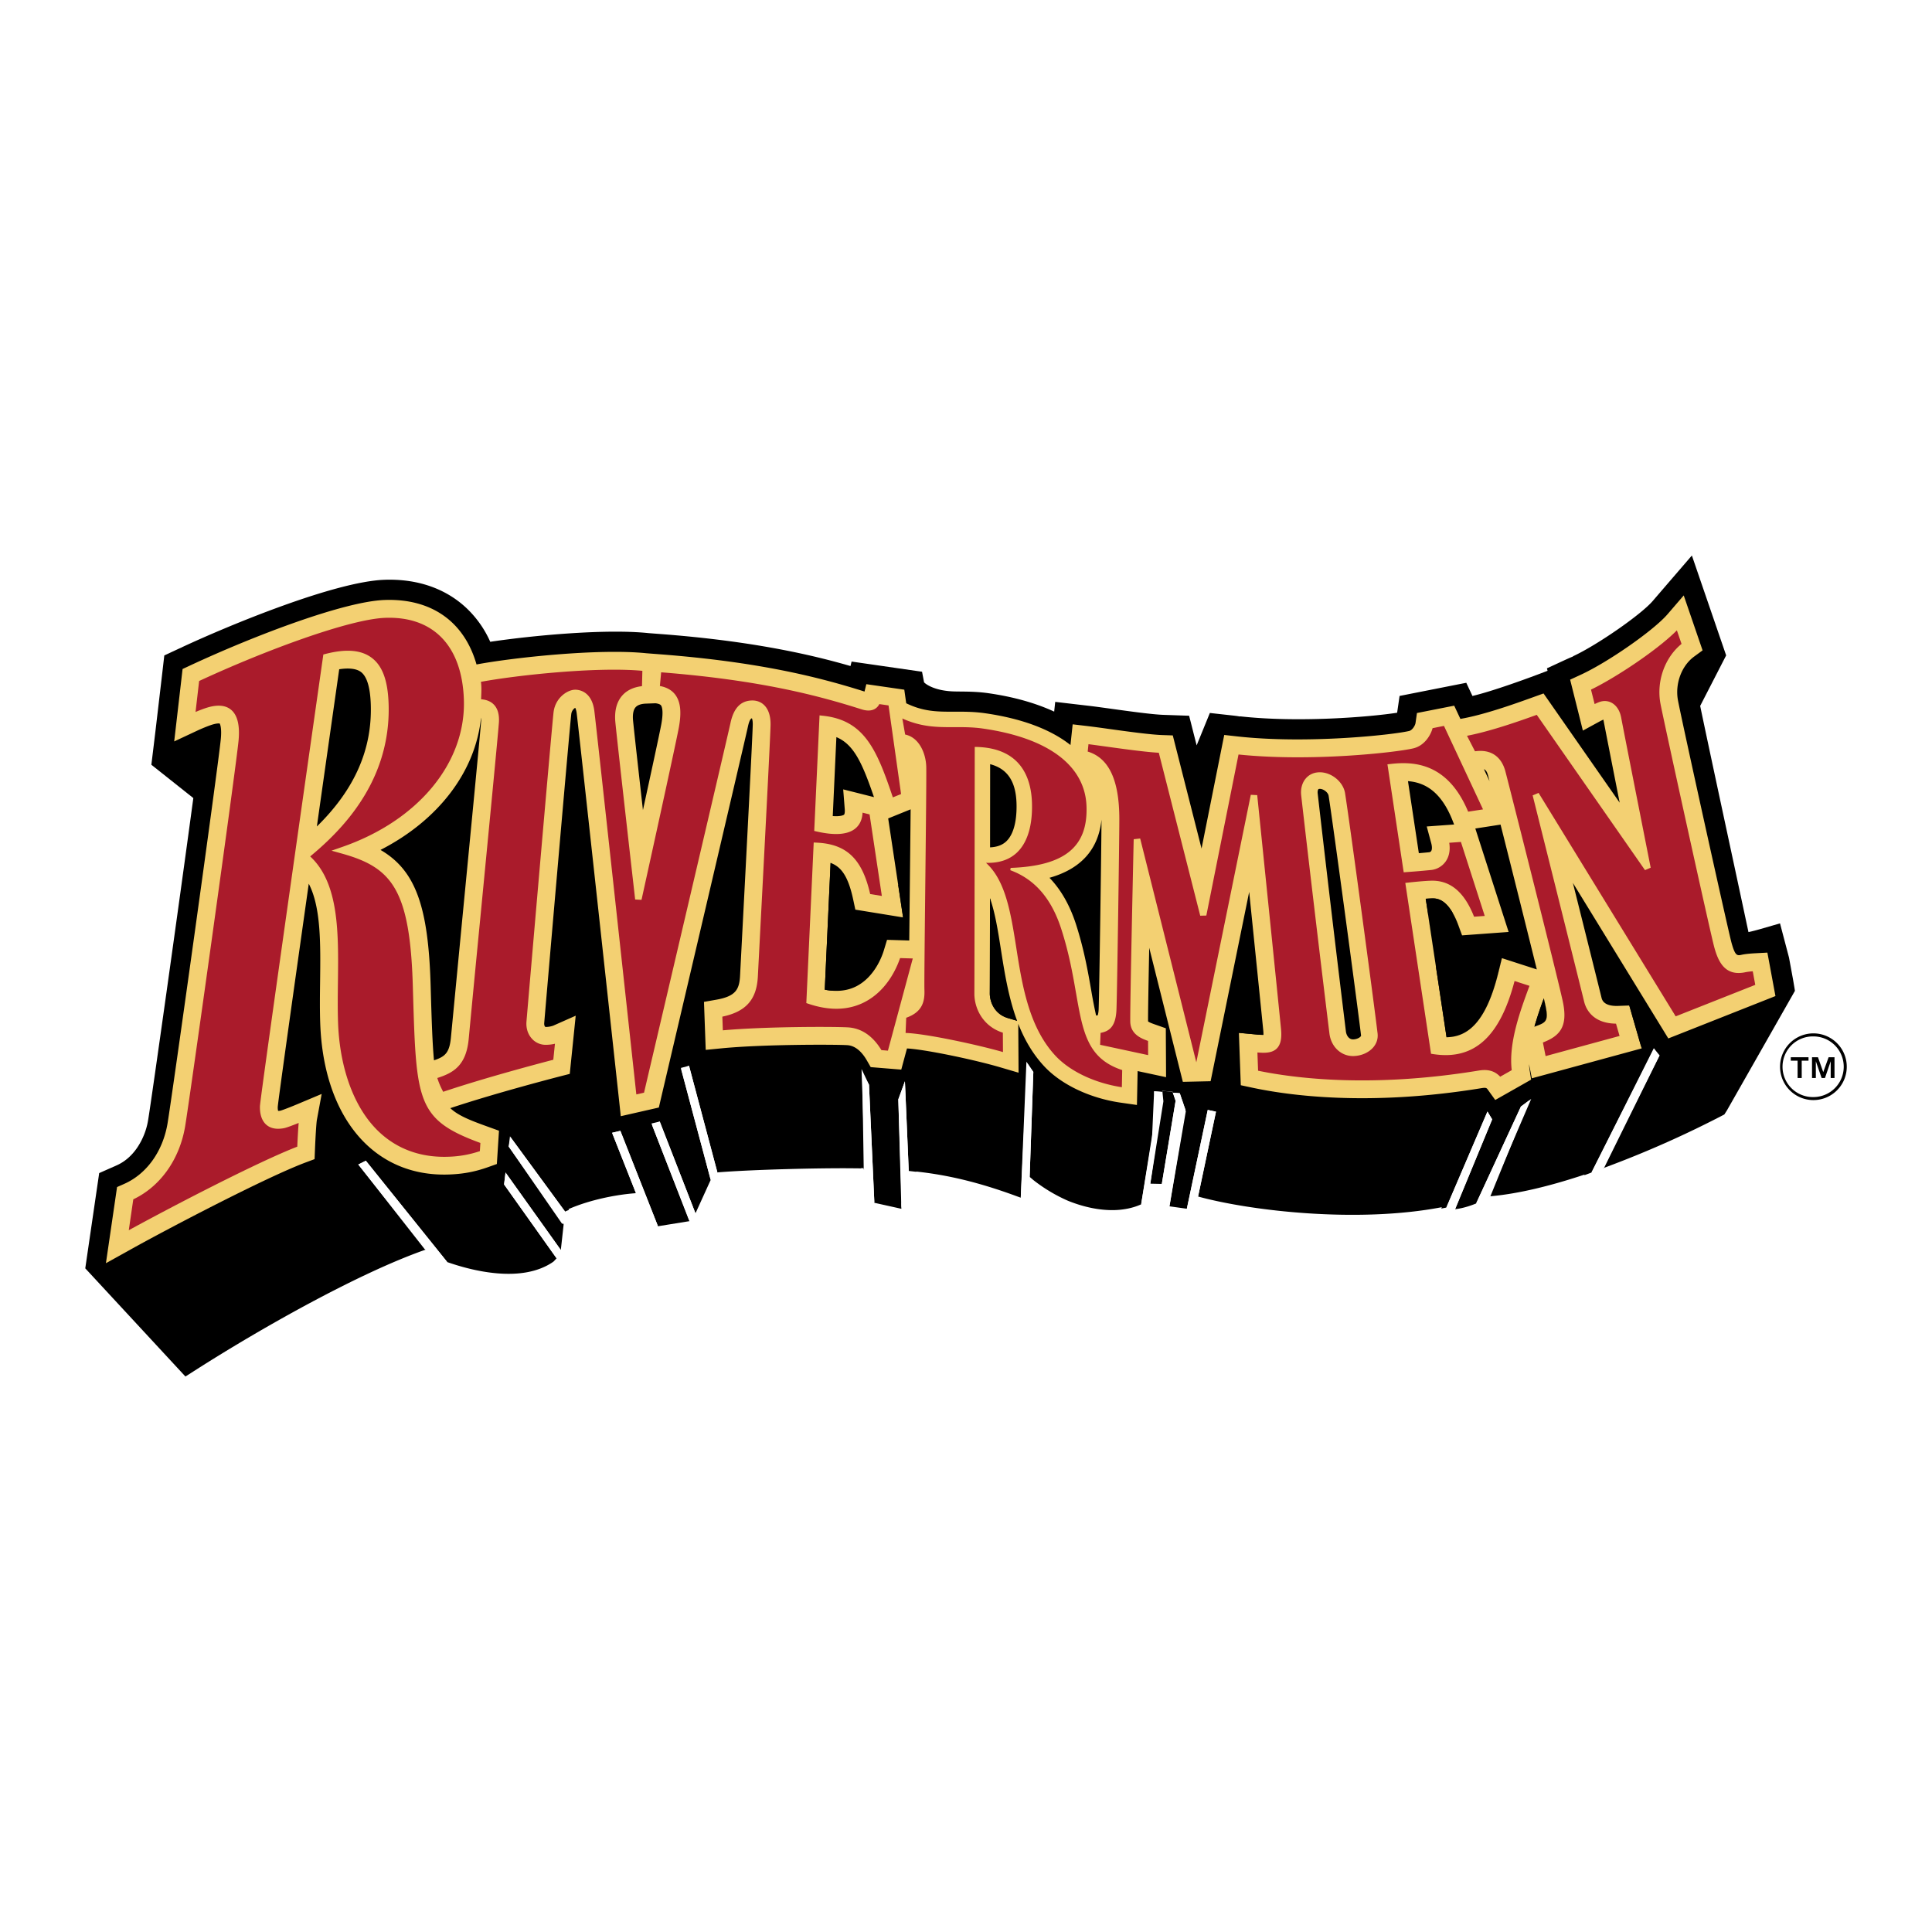 <svg xmlns="http://www.w3.org/2000/svg" width="2500" height="2500" viewBox="0 0 192.756 192.756"><g fill-rule="evenodd" clip-rule="evenodd"><path fill="#fff" d="M0 0h192.756v192.756H0V0z"/><path d="M63.955 69.542c.476.77.997 1.541 1.563 2.288-1.02.181-1.427-1.019-2.039-1.631-.476-.748-1.064-1.427-1.404-2.22l1.88 1.563zM67.058 72.192l-.498-.09a18.992 18.992 0 0 1-1.336-1.699l1.11.611.724 1.178zM68.802 72.645c-.725.023-1.155-.634-1.54-1.154.521.384 1.427.316 1.54 1.154zM70.569 73.052c-.385-.09-1.065-.113-1.223-.702.43.182 1.02.113 1.223.702zM73.016 73.279l.929 1.02c-.77-.34-1.585-.589-2.356-.883l-.453-.544c.611.135 1.268.226 1.88.407z" fill="#fff"/><path d="M179.035 98.567l-.123-.729c0-.008-.414-2.254-.414-2.254l-.006-.03-.006-.031-.008-.03-.008-.03-.445-1.693-.217-.822-.215-.822-.818.236-.816.236c-.352.102-1.051.304-1.514.396-.234-1.103-1.314-6.143-1.314-6.143-1.16-5.4-2.893-13.469-3.504-16.422l2.43-4.726.162-.314-.115-.334-.197-.577-.426-1.238-.736-2.148-1.008-2.934-.469-1.368-.469-1.368-.943 1.096-.945 1.096-2.023 2.352c-1.178 1.369-5.57 4.411-7.963 5.517l.021.014c-.277.104-.689.294-1.359.604l-.623.289-.625.288.062.247-.01.003c-1.824.708-5.484 2.042-7.486 2.508l-.064-.139-.275-.587-.275-.588-.637.125-.637.125-1.365.27-1.635.323-1.23.243-.576.114-.576.113-.084.581-.084.579-.076.515c-2.748.426-9.848 1.007-15.68.358l-.002.022-.1-.02c-.203-.037-.439-.063-.709-.093l-.811-.09-.758-.084-.623-.07-.236.58-1.082 2.653-.117-.458-.328-1.292-.152-.603-.154-.603-.621-.021-.621-.022-1.334-.046c-1.105-.039-3.354-.351-5.158-.601-.867-.12-1.611-.223-2.176-.29l-.047-.005-1.738-.203-.832-.098-.834-.097-.088.833-.014.138c-1.852-.855-4.047-1.475-6.555-1.835-1.047-.15-1.944-.16-2.811-.168l-.526-.007c-1.936-.035-2.883-.686-3.09-.913l-.091-.475-.111-.581-.585-.084-.585-.085-1.319-.19-1.458-.211-1.594-.23-.744-.107-.744-.108-.11.447c-3.752-1.086-9.642-2.484-18.905-3.189l-1.232-.094c-4.362-.457-11.716.253-15.804.864a10.48 10.48 0 0 0-2.416-3.404c-2.083-1.938-4.902-2.899-8.153-2.782-4.934.179-15.377 4.486-20.21 6.738l.01.006a8.41 8.41 0 0 0-.46.203l-.451.21-.42.196-.42.196-.053.461-.053.46-.114.988-.643 5.479-.191 1.578-.18 1.479-.056.46.364.288 3.823 3.036c-1.459 10.832-4.175 30.116-4.509 32.117a6.921 6.921 0 0 1-1.103 2.78c-.555.807-1.244 1.396-2.046 1.751h-.001l-.897.397-.419.185-.418.186-.066.453-.066.453-.143.972-.581 3.976-.476 3.257-.057.393.27.29 9.252 9.993.471.508.584-.372.558-.356c6.331-4.039 16.112-9.59 22.845-11.938l.014-.006-6.752-8.479.751-.378 8.128 10.115c2.412.845 7.394 2.151 10.549-.018.018-.015.037-.028.055-.044.09-.086.196-.203.297-.32l-5.236-7.367.146-1.189 5.514 7.728.102-.923.179-1.623-5.479-7.772.125-1.024 5.498 7.51c.129-.059.261-.115.393-.17l-.052-.073c2.14-.941 4.75-1.432 6.502-1.575l.228-.019h.002l-2.382-6.022.826-.195 3.752 9.518.061-.01 2.858-.463.223-.036-3.791-9.742.825-.195 3.564 9.158.331-.727 1.188-2.609-2.974-11.171.812-.214 2.843 10.681.022-.048c3.31-.271 9.932-.441 13.458-.407l.837.008v-.018h.269l.005.119h.119l-.341-10.014.745 1.576.534 11.771 2.249.5.15.034.298.065v-.577l.026-.047-.333-10.292.659-1.803.381 8.941.747.088c.002 0 .004-.011.006-.025 3.179.342 6.234 1.085 9.773 2.371l.246.09.404.147.566-13.567.688 1.025-.367 10.465.326.276v.006a15.887 15.887 0 0 0 3.521 2.112c1.492.597 3.117.975 4.717.917.555-.02 1.588-.126 2.559-.571l1.494-9.354-.199-1.922.818.062-.01-.109 1.027.077.039.11.686.052.566 1.63-1.596 9.651 1.48.207.254.034 2.086-9.855.822.174-1.787 8.463c5.301 1.452 15.963 2.672 24.32 1.064l-.057.137c.168-.032.338-.063.504-.098l4.104-9.578.471.779-3.697 8.959c.877-.094 1.736-.419 2.096-.57l4.469-9.668 1.027-.762-4.193 9.724.369-.036c2.562-.25 5.639-.97 9.154-2.142l-.035.07.717-.269 6.223-12.409.568.725-5.635 11.25.107-.041.828-.31a102.72 102.72 0 0 0 10.771-4.805l.197-.103.199-.103.119-.188.121-.188.01-.018.012-.019 6.635-11.665.145-.256-.045-.29z"/><path d="M154.02 99.606a38.268 38.268 0 0 0-.934 2.818c1.164-.405 1.439-.518 1.08-2.175-.033-.152-.082-.37-.146-.643zM55.603 88.508c-.625 7.19-1.242 12.633-1.316 13.56-.022.267.082.37.119.39.423.017.795-.135.783-.129l2.239-.991-.249 2.436-.243 2.382s-.063.699-.093.986c1.363-.368 2.849-.631 4.522-.928-.449-4.129-1.229-11.295-1.932-17.729-1.399.246-3.829.023-3.83.023zM31.927 97.94c.021-1.716-.044-4.75-.04-4.656a38.01 38.01 0 0 1-1.751-.37c-.02.144-2.362 16.727-2.435 17.515-.005.196.017.329.038.406.051 0 .129-.005.239-.025.225-.058 1.044-.378 1.681-.646l2.426-1.02-.477 2.589c-.057.307-.144 1.781-.193 2.971l-.029.719a97.656 97.656 0 0 1 4.56-1.857c-2.385-2.627-3.828-6.563-4.004-11.447-.05-1.371-.032-2.799-.015-4.179zM158.082 89.981l-.672.012c.053.208 2.234 8.996 2.359 9.523.053.221.213.893 1.668.84l1.109-.04.307 1.066.529 1.826.348 1.205a89.509 89.509 0 0 0 2.631-.939l-.545-.892-7.734-12.601zM70.27 101.191l-.045-1.237 1.219-.214c1.953-.344 2.312-1.025 2.382-2.424l.251-4.845.311-5.965a30.734 30.734 0 0 1-2.922-.475c-.024.102-3.316 14.1-4.518 19.219 1.055-.247 2.311-.355 3.459-.506l-.062-1.513-.075-2.04zM123.654 104.663l-.059-1.618 1.611.151c.256.024.6.056.84.058.004-.104 0-.244-.018-.437-.094-.952-.566-5.599-1.062-10.479l-.971-.232-3.199 15.66c.812.076 1.764.156 2.979.266l-.031-.867-.09-2.502zM90.092 91.529l-1.924-.312-1.878-.306-.961-.156-.202-.952c-.497-2.344-1.185-3.315-2.267-3.711l-.582 12.647c1.201.232 2.264.119 3.166-.348 1.812-.938 2.549-2.979 2.732-3.583l.316-1.042 1.088.034 1.128.034c.016-1.595.039-3.537.062-5.795l.003-.337a16.539 16.539 0 0 0-1.306-.417l.335 2.316.29 1.928zM109.758 92.213a6.455 6.455 0 0 0-2.596-.562c.008.024-.008-.01-.047-.086.078.211.154.425.227.646.807 2.498 1.186 4.675 1.521 6.596.17.967.32 1.797.486 2.513a3.48 3.48 0 0 0 .168-.026c.029-.095.072-.29.088-.646.038-.92.153-8.435.153-8.435zM98.764 89.611c-.006 4.73-.014 8.895-.02 9.493-.006.719.369 2.049 1.822 2.475l.902.266c-.854-2.301-1.248-4.775-1.609-7.072-.295-1.88-.582-3.699-1.095-5.162zM114.535 101.896v.008c.113.103.49.235.68.301l.152.055.938.33.004 1 .012 2.109.006 1.473c.568.104 1.072.187 1.551.258l-3.229-12.871c-.077 3.824-.129 6.919-.114 7.337zM115.914 118.12l1.377-8.294-.314-.908-1.01-.075.099.978.006.055-.008.054-1.298 8.165 1.148.025z"/><path d="M176.922 98.222l-.361-1.953-.229-1.227-1.246.067c-.201.011-.887.053-1.297.145-.471.104-.664.147-1.037-1.2-.33-1.188-4.867-21.728-5.336-24.151-.32-1.66.34-3.467 1.607-4.396l.844-.619-.34-.989-.736-2.148-.805-2.345-1.617 1.878c-1.389 1.613-5.914 4.77-8.648 6.032l-1.068.494.285 1.142.541 2.156.445 1.785 1.615-.882c.135-.074.297-.154.428-.214.01.033.02.07.027.115.088.487.869 4.459 1.602 8.17l-6.973-10.002-.623-.894-1.023.368-.248.089c-1.529.55-4.684 1.684-7.025 2.081l-.146-.311-.471-1.008-1.092.215-1.637.323-.988.195-.143.997c-.039.262-.326.721-.631.794-1.635.389-10.182 1.319-17.158.543l-1.295-.145-.256 1.279-2.008 10.054-2.607-10.254-.262-1.033-1.066-.037c-1.209-.042-3.514-.362-5.365-.618a105.42 105.42 0 0 0-2.133-.284l-1.426-.167-.152 1.43-.066.635c-1.975-1.562-4.846-2.644-8.514-3.171-1.123-.161-2.116-.158-3.076-.155-1.617.005-3.015.009-4.729-.808l-.069-.033-.043-.3-.149-1.055-1.055-.153-1.458-.211-1.275-.185-.181.735c-4.506-1.423-10.484-2.961-20.505-3.724l-1.266-.097c-4.751-.492-13.323.439-16.939 1.119-1.213-4.25-4.476-6.603-9.175-6.433-4.005.145-12.88 3.498-19.432 6.55l-.72.336-.091.789-.452 3.906-.293 2.531 2.308-1.08c.285-.133 1.136-.508 1.641-.64.359-.093.535-.077.592-.066.047.085.208.462.113 1.503-.241 2.627-4.859 35.647-5.316 38.384-.467 2.792-2.082 5.051-4.321 6.041l-.718.318-.113.776-.582 3.976-.416 2.844 2.513-1.395c3.991-2.217 13.508-7.193 17.42-8.657l.884-.33.039-.943c.048-1.189.135-2.664.192-2.972l.478-2.588-2.426 1.02c-.637.268-1.457.588-1.681.646a1.254 1.254 0 0 1-.239.025 1.457 1.457 0 0 1-.037-.407c.078-.849 1.535-11.239 3.094-22.261 1.223 2.365 1.178 5.986 1.131 9.772-.018 1.381-.036 2.809.014 4.179.341 9.421 5.383 15.333 12.844 15.062 1.431-.052 2.595-.271 3.896-.733l.882-.314.06-.936.084-1.321.068-1.065-1.004-.362c-1.818-.655-3.032-1.118-3.854-1.888 4.615-1.543 10.893-3.156 10.958-3.173l.961-.247.101-.986.244-2.382.249-2.436-2.238.991c.011-.005-.361.146-.784.13-.037-.02-.14-.124-.119-.39.153-1.891 2.559-29.743 2.697-30.812a.86.86 0 0 1 .392-.639c.042.074.107.229.146.521.178 1.346 4.191 38.265 4.231 38.637l.172 1.588 1.558-.355 1.373-.313.865-.197.202-.864c.343-1.461 8.401-35.795 8.683-37.123.154-.728.319-.831.402-.847.034.083.087.266.083.614-.011 1.002-.664 13.487-1.013 20.194l-.252 4.845c-.068 1.399-.429 2.081-2.381 2.425l-1.22.214.045 1.237.074 2.041.055 1.512 1.506-.148c4.188-.415 11.279-.396 12.558-.326.291.016 1.174.063 2.023 1.545l.373.649.746.061 1.124.092 1.179.095.308-1.143.261-.967c1.822.096 6.681 1.111 9.3 1.88l1.834.539-.012-1.911-.014-2.175-.004-.793c.6 1.528 1.412 2.972 2.574 4.224 1.711 1.843 4.582 3.207 7.676 3.648l1.59.227.033-1.605.035-1.777 1.109.237 1.729.372-.008-1.769-.012-2.108-.004-1.002-.938-.33-.154-.054c-.186-.066-.564-.198-.678-.302v-.008c-.016-.418.037-3.513.113-7.337l3.355 13.375 2.771-.062 3.848-18.891c.604 5.908 1.293 12.667 1.406 13.838.018.191.021.333.018.437-.24-.002-.584-.034-.84-.058l-1.611-.151.059 1.618.09 2.502.041 1.105 1.082.232c3.762.809 11.744 1.892 22.939.059.461-.076.516-.002.621.146l.744 1.035 1.111-.629 1.613-.915.855-.485-.152-.971a6.214 6.214 0 0 1-.055-.573l.281 1.411 1.471-.4 8.092-2.205 1.395-.379-.402-1.388-.527-1.826-.307-1.066-1.109.04c-1.455.053-1.615-.618-1.668-.839-.125-.527-1.541-6.199-2.85-11.431l8.896 14.498.623 1.018 1.111-.438 8.49-3.359 1.088-.431-.214-1.155zM47.992 71.604c.011.07.019.177.009.335-.048.815-1.074 11.433-1.899 19.964l-1.107 11.544c-.14 1.58-.568 1.966-1.697 2.342-.157-1.685-.229-3.906-.317-6.898l-.017-.59c-.229-7.744-1.448-11.442-5.002-13.505 5.768-2.952 9.478-7.8 10.03-13.192zm-14.149-4.833c.808-.122 1.65-.114 2.166.271.591.442.922 1.516.982 3.19.163 4.509-1.602 8.53-5.378 12.227.848-5.982 1.66-11.692 2.23-15.688zm97.692 11.971c.008-.009.029-.032.123-.036.375-.013.846.349.9.693.451 2.873 2.842 20.617 3.232 23.888.006.041.006.069-.043.127-.111.129-.387.273-.732.286-.434.016-.686-.402-.734-.796a3077.871 3077.871 0 0 1-2.816-23.745c-.026-.233.033-.372.07-.417zm13.543 3.519l-1.014.073-1.719.124.449 1.664c.094.351.092.646-.008.791a.268.268 0 0 1-.191.114c-.281.03-.656.064-1.037.096l-1.084-7.188c1.645.131 3.291.987 4.459 3.956l.145.37zm2.973-5.52c.24.104.338.346.432.703l.125.49-.557-1.193zm3.244 19.323l-1.451-.47-.365 1.481c-1.291 5.226-3.25 6.381-5.156 6.411l-2.08-13.816c.193-.014.383-.024.557-.031.506-.019 1.691-.061 2.699 2.678l.369 1.006 1.07-.079 1.773-.13 1.805-.132-.555-1.721-2.6-8.079-.168-.521 1.508-.233 1.01-.156a2946.371 2946.371 0 0 1 3.617 14.447l-2.033-.655zM98.779 84.542l.008-8.299c1.705.444 2.551 1.693 2.629 3.85.037 1.037-.043 2.915-1.012 3.842-.392.376-.929.575-1.625.607zm-12.734-5.303l-1.919-.482.155 1.973c.026.336-.028.514-.072.552-.003.003-.25.202-1.125.136l.362-7.876c1.707.721 2.546 2.466 3.751 5.988l-1.152-.291zm-3.177 6.853c1.082.396 1.77 1.367 2.267 3.711l.202.952.961.157 1.878.305 1.924.313-.29-1.927-1.196-7.948.782-.317 1.429-.579.029-.012c-.02 2.141-.049 4.797-.076 7.292l-.062 5.795-1.128-.034-1.088-.032-.315 1.042c-.183.604-.92 2.645-2.731 3.583-.902.468-1.966.58-3.167.348l.581-12.649zm26.003 12.715c-.336-1.921-.717-4.097-1.521-6.596-.615-1.9-1.5-3.447-2.643-4.634 3.143-.89 4.881-2.829 5.189-5.799-.004 2.253-.219 17.252-.283 18.87a2.699 2.699 0 0 1-.088.646 2.482 2.482 0 0 1-.168.025 49.623 49.623 0 0 1-.486-2.512zM65.946 70.373c.073.097.289.519.025 1.924-.179.953-1.004 4.764-1.825 8.526-.44-3.91-.886-7.904-.985-8.922-.042-.431-.032-1.013.251-1.336.245-.28.699-.354 1.036-.365l.951-.035c.189.023.449.079.547.208zm88.081 29.233c.064.273.113.49.146.645.359 1.656.084 1.77-1.08 2.175.268-.956.602-1.914.934-2.82zm-53.453 1.974c-1.453-.427-1.828-1.757-1.822-2.475.006-.599.014-4.763.02-9.493.514 1.463.801 3.281 1.096 5.161.361 2.297.756 4.771 1.609 7.073l-.903-.266z" fill="#f3d072"/><path d="M143.326 96.473l-.058.009 1.054 7.004.059-.008-1.055-7.005zM89.669 88.27l-.058.008.199 1.325.29 1.927-.008-.001-.009.059.007.001.069-.068-.29-1.928-.2-1.323zM100.59 101.522c-1.416-.415-1.785-1.713-1.777-2.417.006-.595.012-4.637.018-9.285-.02-.061-.037-.125-.059-.185-.006 4.721-.014 8.872-.02 9.47-.006.718.369 2.048 1.822 2.475l.895.263a1.813 1.813 0 0 1-.023-.068l-.856-.253zM82.348 98.689l.578-12.57-.058-.024-.582 12.645c.298.058.587.094.868.109l.003-.06a6.2 6.2 0 0 1-.809-.1zM125.221 103.138l-1.611-.151-.064.06h.051v-.001l.008.001 1.611.151c.127.011.273.025.422.036l.004-.059-.421-.037zM163.447 103.192l-.527-1.826-.309-1.066-.059-.043h-.008l.002.061.008-.001.307 1.066.527 1.826.348 1.203.057-.02-.346-1.2zM154.047 99.726c-.008-.035-.016-.068-.023-.105a37.84 37.84 0 0 0-.93 2.802c.025-.009.045-.017.07-.024.254-.906.568-1.812.883-2.673zM115.939 102.396c-.001-.001-.001-.001 0 0zM142.49 91.227l2.436-.164c-.852-1.472-1.715-1.441-2.127-1.426-.174.006-.363.017-.557.031l.248 1.559z"/><path d="M41.204 98.947l-.017-.59c-.284-9.597-2.086-11.796-7.02-13.18l-.364-.102-.728-.204.714-.248.357-.124c7.6-2.638 12.363-8.421 12.134-14.732-.193-5.338-3.054-8.3-7.848-8.126-3.554.128-12.002 3.258-18.565 6.302l-.357 3.09c.413-.175.944-.383 1.371-.495.939-.245 1.674-.149 2.186.286.625.53.873 1.551.737 3.033-.241 2.639-4.874 35.771-5.332 38.514-.552 3.304-2.483 6.014-5.174 7.286l-.45 3.083c4.229-2.32 12.896-6.826 16.811-8.336.023-.522.076-1.622.139-2.367-.533.215-1.199.471-1.463.521-.741.142-1.331.029-1.753-.332-.602-.516-.664-1.393-.647-1.869.033-.934 6.036-43.031 6.292-44.823l.011-.079.022-.157.154-.039.077-.02c2.042-.522 3.542-.397 4.584.382 1.073.802 1.611 2.248 1.694 4.549.117 3.229-.675 6.298-2.354 9.119-1.297 2.178-3.089 4.193-5.469 6.156 2.891 2.667 2.83 7.673 2.769 12.521-.017 1.358-.034 2.765.014 4.092.137 3.773 1.159 7.145 2.878 9.491 1.938 2.647 4.749 3.981 8.126 3.859a10.625 10.625 0 0 0 3.143-.559l.052-.817c-6.347-2.33-6.401-4.099-6.724-15.085z" fill="#aa1b2b"/><path d="M89.801 95.588c-.36 1.056-1.342 3.253-3.53 4.386-1.594.824-3.467.889-5.569.189l-.085-.029-.17-.057.008-.179.004-.09.708-15.396.005-.119.011-.238.238.012.119.007c2.949.153 4.486 1.644 5.277 5.125l1.164.189-1.223-8.134-.7-.175c-.034.665-.264 1.186-.685 1.55-.735.637-2.029.751-3.846.34l-.097-.022-.194-.044.009-.198.004-.099.5-10.855.006-.127.011-.252.251.028.125.014c4.102.455 5.343 3.387 6.937 8.14l.821-.333-1.25-8.841-.919-.133a1.132 1.132 0 0 1-.454.486c-.345.193-.785.207-1.307.041-4.383-1.396-10.187-2.925-20.007-3.698l-.126 1.366c.675.125 1.19.414 1.53.864.534.708.646 1.763.353 3.323-.384 2.045-3.64 16.803-3.673 16.952l-.043.196-.201-.011-.233-.012s-.201-.011-.201-.013l-.022-.199c-.071-.626-1.746-15.353-1.951-17.466-.11-1.134.119-2.035.682-2.678.46-.526 1.141-.847 1.974-.94l.037-1.53c-4.588-.425-12.592.448-16.108 1.098.07.455.049.977.028 1.447l-.012.294c.54.039.967.215 1.27.525.385.394.556.984.511 1.756-.05.849-1.078 11.485-1.904 20.031l-.003.028a3554.508 3554.508 0 0 0-1.104 11.501c-.24 2.716-1.547 3.438-3.137 3.944.156.486.322.875.587 1.377 4.194-1.412 9.812-2.892 10.986-3.197l.164-1.598a3.889 3.889 0 0 1-1.049.104 1.827 1.827 0 0 1-1.272-.633c-.387-.439-.572-1.035-.52-1.676.139-1.709 2.556-29.732 2.706-30.896.183-1.405 1.347-2.191 2.117-2.219.277-.01 1.675.043 1.946 2.097.169 1.28 3.664 33.422 4.192 38.28l.768-.175c.651-2.776 8.358-35.62 8.623-36.871.313-1.479 1.003-2.217 2.109-2.257.493-.018.926.141 1.251.458.43.418.651 1.094.641 1.955-.012 1.04-.64 13.076-1.016 20.267l-.251 4.84c-.114 2.315-1.181 3.527-3.544 4.023l.049 1.365c4.292-.386 11.042-.374 12.453-.297 1.366.074 2.499.84 3.37 2.272l.648.053 2.479-9.198-1.266-.038z" fill="#aa1b2b"/><path d="M107.355 99.075c-.326-1.871-.697-3.992-1.471-6.388-.984-3.05-2.648-4.97-5.088-5.868l.037-.229c5.381-.195 7.715-2.093 7.568-6.154-.146-4.06-3.816-6.812-10.334-7.748-1.012-.146-1.946-.143-2.851-.14-1.671.005-3.254.008-5.189-.864l.28 1.601c1.375.282 2.056 1.832 2.104 3.182.026.711-.035 6.243-.093 11.592-.056 5.187-.11 10.086-.088 10.693.04 1.106-.158 2.207-1.817 2.789l-.062 1.518c1.916.046 7.091 1.149 9.716 1.904l-.012-1.932c-1.98-.625-2.857-2.418-2.842-3.938.014-1.433.037-24.223.037-24.453v-.121l.121.002c4.455.09 5.496 3.051 5.586 5.519.057 1.582-.154 3.734-1.486 5.01-.762.729-1.803 1.074-3.098 1.035 1.961 1.771 2.477 5.018 3.018 8.452.584 3.715 1.248 7.925 3.902 10.785 1.457 1.566 3.93 2.737 6.635 3.15l.033-1.711c-3.459-1.142-3.918-3.751-4.606-7.686zM174.873 96.907a6.18 6.18 0 0 0-.697.084c-2.037.454-2.729-.989-3.137-2.461-.4-1.448-5.006-22.419-5.367-24.287-.434-2.243.408-4.628 2.096-6l-.465-1.354c-1.92 1.938-6.064 4.701-8.568 5.915l.361 1.441c.227-.108.471-.215.654-.258a1.44 1.44 0 0 1 1.15.193c.432.282.73.786.846 1.417.162.907 2.879 14.646 2.906 14.786l.037.188-.176.075-.215.091-.176.076-.111-.158-10.689-15.335c-1.492.536-4.514 1.622-6.959 2.09l.797 1.547c1.562-.223 2.641.495 3.043 2.041.525 2.017 5.158 20.335 5.709 22.878.557 2.563-.293 3.488-1.977 4.133l.27 1.359 7.379-2.01-.355-1.228c-2.393-.029-3.021-1.537-3.18-2.2-.229-.965-5.037-20.183-5.086-20.376l-.051-.197.188-.079.217-.091.188-.079.105.173 13.574 22.121 7.939-3.142-.25-1.353z" fill="#aa1b2b"/><path d="M150.826 106.771l-1.152.653c-.693-.747-1.547-.711-2.145-.613-10.672 1.747-18.307.78-22.01.015l-.066-1.821c.713.06 1.465.071 1.932-.396.381-.382.516-1.004.422-1.959-.209-2.153-2.332-22.91-2.354-23.118l-.02-.202-.205-.01-.232-.012-.205-.01-.039.199-5.396 26.489-5.551-22.128-.051-.201-.205.023-.234.026-.205.023-.006.207c-.016.69-.377 16.91-.336 18.028.045 1.228 1.088 1.646 1.775 1.889l.006 1.416-4.789-1.029.045-1.188c.91-.167 1.518-.67 1.586-2.328.066-1.636.285-16.878.285-18.986 0-3.903-1.035-6.112-3.156-6.754l.078-.736c.488.062 1.098.147 1.738.235 1.764.245 3.939.545 5.279.621l4.086 16.074.047.184.189-.006.23-.006.189-.004.037-.186 3.174-15.883c7.232.75 15.711-.202 17.439-.613 1.104-.262 1.73-1.294 1.924-2.016l1.135-.224 3.896 8.329-1.484.229c-2.012-4.817-5.344-5.032-7.686-4.766l-.123.014-.244.027.037.243.02.121 1.516 10.083.018.108.033.218.219-.016.109-.009a89.85 89.85 0 0 0 2.412-.206 2.043 2.043 0 0 0 1.467-.877c.24-.352.477-.949.336-1.839l1.164-.083 2.377 7.383-1.064.078c-.977-2.483-2.393-3.661-4.332-3.591-.727.026-1.666.123-2.162.177l-.121.013-.246.027.037.243.018.122 2.473 16.423.014.087.025.173.174.026.086.013c4.041.607 6.611-1.715 8.074-7.298l1.49.481c-.963 2.583-2.094 5.729-1.772 8.414zm-13.816-2.276c.342-.4.492-.885.43-1.401-.404-3.39-2.771-20.962-3.242-23.95-.182-1.158-1.396-2.136-2.598-2.092-.535.019-.992.23-1.318.611-.367.426-.535 1.04-.463 1.686.691 6.089 1.955 16.748 2.818 23.762.166 1.35 1.193 2.296 2.441 2.25.77-.028 1.49-.352 1.932-.866z" fill="#aa1b2b"/><path d="M180.785 105.481h.594l.527 1.483.535-1.483h.588v2.072h-.379v-1.672l-.574 1.672h-.332l-.578-1.672v1.672h-.381v-2.072zm-1.439.346h-.678v-.346h1.768v.346h-.678v1.727h-.412v-1.727z"/><path d="M177.596 106.429a3.328 3.328 0 1 1 6.656-.002 3.328 3.328 0 0 1-6.656.002zm3.328 3.025a3.025 3.025 0 1 0 0-6.051 3.026 3.026 0 1 0 0 6.051zM153.094 102.422l.002.003c1.162-.404 1.438-.519 1.078-2.174a41.263 41.263 0 0 0-.145-.633l-.006.002.143.63c.359 1.652.086 1.769-1.072 2.172zM142.48 91.167h-.001l-.01.011.799 5.304-.786-5.256h.008l-.01-.059zM149.479 97.076l.354-1.434-.004.002.016-.048-.008-.002-.365 1.48c-1.289 5.219-3.244 6.378-5.148 6.411v.001c1.905-.029 3.864-1.184 5.155-6.41zM144.924 91.063h-.008c.195.334.387.746.574 1.255l.369 1.006h.008l-.369-1.005a8.085 8.085 0 0 0-.574-1.256z"/><path fill="#fff" d="M35.746 116.183l.751-.378 8.128 10.115-2.261-1.298-6.618-8.439zM50.435 116.981l-.145 1.19 5.236 7.367.423-.829-5.514-7.728zM50.954 113.485l-.203.906 5.356 7.744.268-1.259-5.421-7.391zM61.066 113.017l.826-.196 3.752 9.518-2.199-3.3-2.379-6.022zM65.052 112.241l.769-.348 3.565 9.158-.599.779-3.735-9.589zM67.955 106.673l.788-.343 2.843 10.681-.681.704-2.95-11.042zM86.023 106.97l.15 9.576 1.062 3.453-.534-11.771-.678-1.258zM89.625 109.683l.66-1.803.381 8.941-.733 3.778-.308-10.916zM102.492 106.081l.604.869-.367 10.465-.887 2.077.65-13.411zM115.146 108.879l.819.061-.027 1.051-1.172 8.104-.914 2.06 1.08-6.492.214-4.784zM117.021 109.019l.27.807-1.377 8.294.764 2.232 1.631-9.473-.602-1.809-.686-.051zM120.498 110.737l-2.086 9.856 1.121-1.219 1.787-8.463-.822-.174zM144.301 120.478l4.103-9.579.471.78-3.697 8.959-.877-.16zM147.273 120.067l4.469-9.668.865-.646-3.91 9.598-1.424.716zM158.781 116.985l6.207-12.267.584.583-5.527 11.209-1.264.475z"/></g></svg>
